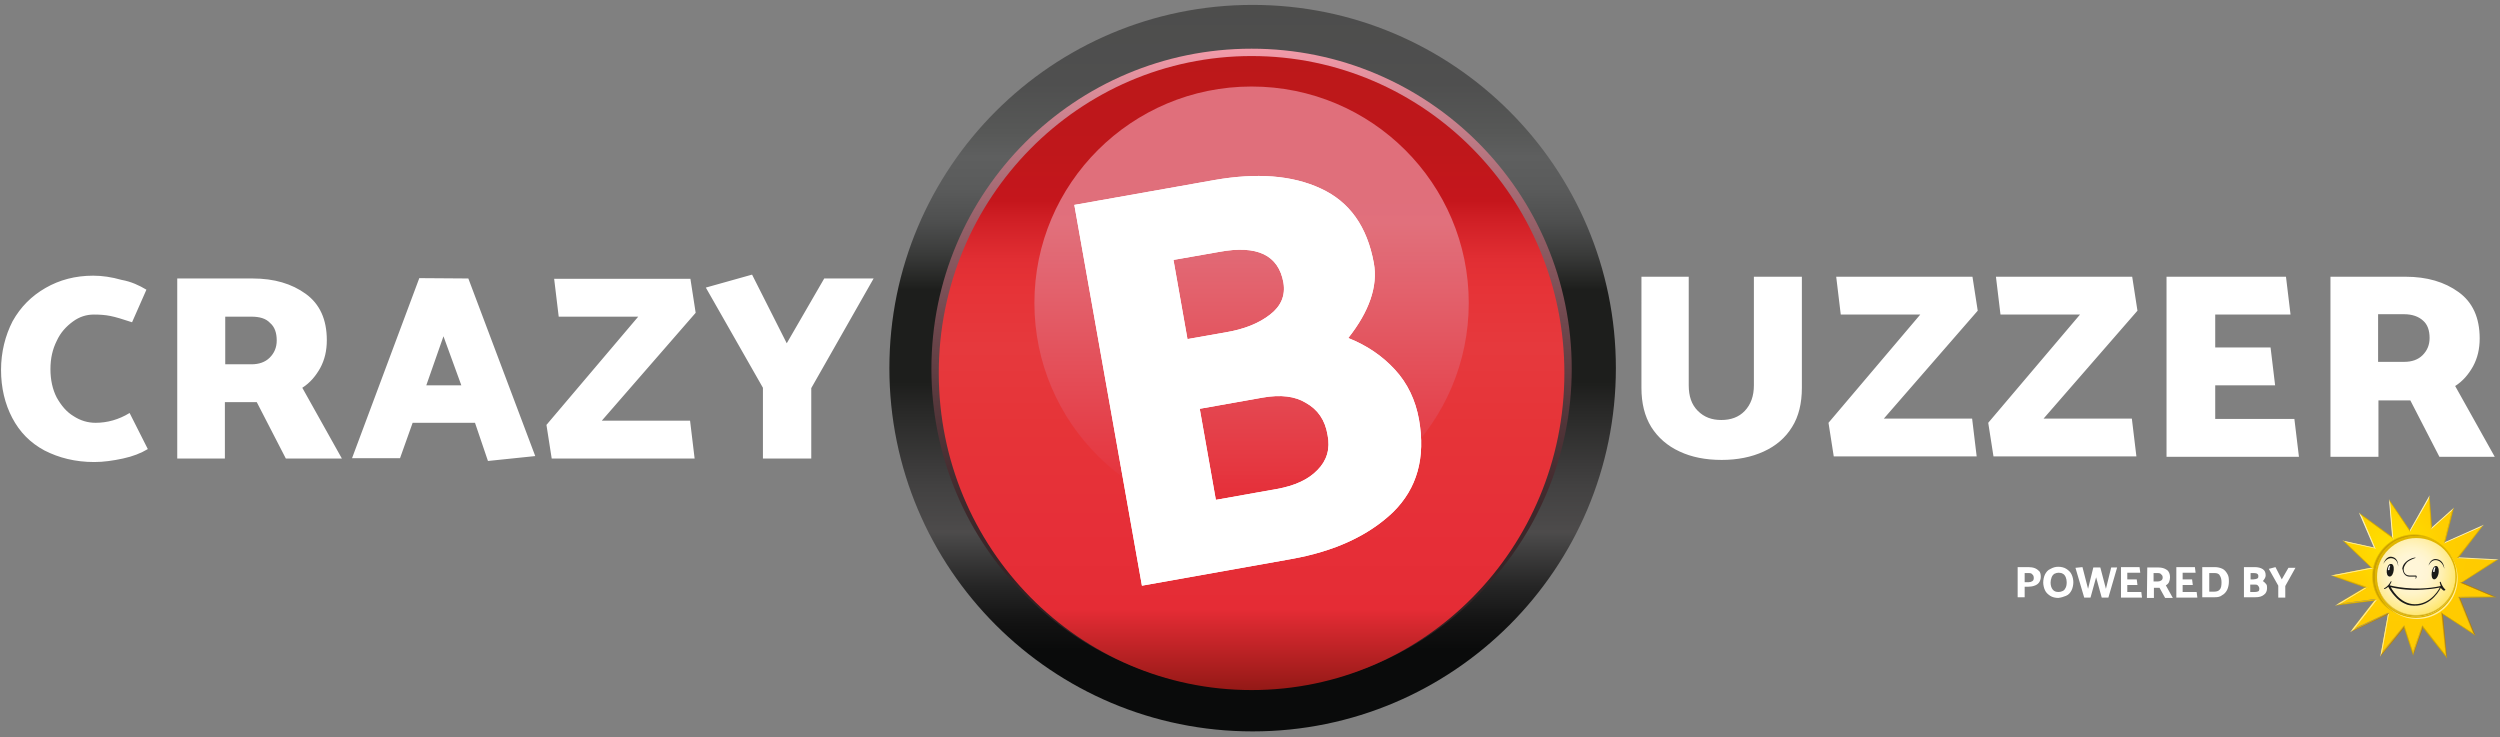 <svg xmlns="http://www.w3.org/2000/svg" viewBox="0 0 713.7 210.4" style="enable-background:new 0 0 713.7 210.4" xml:space="preserve"><rect x="0" y="0" width="713.7" height="210.4" fill="#808080" stroke="none"/><style>.st0{display:none}.st5{fill:#fff}.st120,.st5{display:inline}.st126{fill:#1a1a18}.st164{fill:#fff}.st203{display:inline;fill:#ffcb85}</style><filter filterUnits="userSpaceOnUse" height="10" id="w" width="10" x="403.2" y="125.9"><feColorMatrix values="1 0 0 0 0 0 1 0 0 0 0 0 1 0 0 0 0 0 1 0"/></filter><filter filterUnits="userSpaceOnUse" height="30.4" id="s" width="49.4" x="368.9" y="122.8"><feColorMatrix values="1 0 0 0 0 0 1 0 0 0 0 0 1 0 0 0 0 0 1 0"/></filter><filter filterUnits="userSpaceOnUse" height="15.8" id="o" width="15.8" x="385.8" y="138.6"><feColorMatrix values="1 0 0 0 0 0 1 0 0 0 0 0 1 0 0 0 0 0 1 0"/></filter><filter filterUnits="userSpaceOnUse" height="21" id="k" width="21" x="530.4" y="145.4"><feColorMatrix values="1 0 0 0 0 0 1 0 0 0 0 0 1 0 0 0 0 0 1 0"/></filter><filter filterUnits="userSpaceOnUse" height="35.4" id="g" width="35.4" x="523.2" y="138.2"><feColorMatrix values="1 0 0 0 0 0 1 0 0 0 0 0 1 0 0 0 0 0 1 0"/></filter><filter filterUnits="userSpaceOnUse" height="56.6" id="Y" width="38.3" x="505" y="102.1"><feColorMatrix values="1 0 0 0 0 0 1 0 0 0 0 0 1 0 0 0 0 0 1 0"/></filter><filter filterUnits="userSpaceOnUse" height="47.5" id="G" width="17.1" x="539.6" y="110.8"><feColorMatrix values="1 0 0 0 0 0 1 0 0 0 0 0 1 0 0 0 0 0 1 0"/></filter><filter filterUnits="userSpaceOnUse" height="7.8" id="Bg" width="7.8" x="369.8" y="133.9"><feColorMatrix values="1 0 0 0 0 0 1 0 0 0 0 0 1 0 0 0 0 0 1 0"/></filter><filter filterUnits="userSpaceOnUse" height="7.8" id="Bc" width="7.8" x="402.8" y="140.9"><feColorMatrix values="1 0 0 0 0 0 1 0 0 0 0 0 1 0 0 0 0 0 1 0"/></filter><filter filterUnits="userSpaceOnUse" height="7.8" id="BY" width="7.8" x="475.8" y="153.9"><feColorMatrix values="1 0 0 0 0 0 1 0 0 0 0 0 1 0 0 0 0 0 1 0"/></filter><filter filterUnits="userSpaceOnUse" height="7.8" id="BU" width="7.8" x="507.8" y="157.9"><feColorMatrix values="1 0 0 0 0 0 1 0 0 0 0 0 1 0 0 0 0 0 1 0"/></filter><filter filterUnits="userSpaceOnUse" height="7.8" id="BM" width="7.8" x="445.8" y="150.9"><feColorMatrix values="1 0 0 0 0 0 1 0 0 0 0 0 1 0 0 0 0 0 1 0"/></filter><filter filterUnits="userSpaceOnUse" height="10.6" id="AY" width="10.6" x="338.7" y="133.1"><feColorMatrix values="1 0 0 0 0 0 1 0 0 0 0 0 1 0 0 0 0 0 1 0"/></filter><filter filterUnits="userSpaceOnUse" height="7.8" id="AQ" width="7.8" x="376.5" y="153.1"><feColorMatrix values="1 0 0 0 0 0 1 0 0 0 0 0 1 0 0 0 0 0 1 0"/></filter><g id="Ebene_1" xmlns:v="https://vecta.io/nano"><linearGradient id="SVGID_00000015321060181400628600000007384917572798897843_" gradientUnits="userSpaceOnUse" x1="357.601" y1="208.44" x2="357.601" y2="1.104" gradientTransform="matrix(1 0 0 -1 0 209.89)"><stop offset="0" style="stop-color:#4d4d4c"/><stop offset=".108" style="stop-color:#4f4f4f"/><stop offset=".175" style="stop-color:#575857"/><stop offset=".209" style="stop-color:#5e5f5f"/><stop offset=".253" style="stop-color:#5a5b5b"/><stop offset=".298" style="stop-color:#4e4f4f"/><stop offset=".343" style="stop-color:#3a3b3a"/><stop offset=".389" style="stop-color:#1f201e"/><stop offset=".391" style="stop-color:#1d1e1c"/><stop offset=".519" style="stop-color:#1d1e1c"/><stop offset=".549" style="stop-color:#262625"/><stop offset=".661" style="stop-color:#424141"/><stop offset=".726" style="stop-color:#4d4b4b"/><stop offset=".734" style="stop-color:#484747"/><stop offset=".799" style="stop-color:#262626"/><stop offset=".852" style="stop-color:#121212"/><stop offset=".888" style="stop-color:#0a0b0b"/></linearGradient><circle style="fill:url(#SVGID_00000015321060181400628600000007384917572798897843_)" cx="357.6" cy="105.1" r="103.7"/><linearGradient id="SVGID_00000089566199760413991760000002836154199709958573_" gradientUnits="userSpaceOnUse" x1="357.287" y1="13.134" x2="357.287" y2="195.992" gradientTransform="matrix(1 0 0 -1 0 209.89)"><stop offset="0" style="stop-color:#301f21"/><stop offset=".145" style="stop-color:#342224"/><stop offset=".289" style="stop-color:#40292c"/><stop offset=".432" style="stop-color:#54363a"/><stop offset=".575" style="stop-color:#70484e"/><stop offset=".718" style="stop-color:#945f67"/><stop offset=".859" style="stop-color:#bf7a85"/><stop offset=".999" style="stop-color:#f29ba9"/></linearGradient><circle style="fill:url(#SVGID_00000089566199760413991760000002836154199709958573_)" cx="357.3" cy="105.3" r="91.4"/><linearGradient id="SVGID_00000176739140262638756160000016946505712823520186_" gradientUnits="userSpaceOnUse" x1="356.609" y1="11.4" x2="356.609" y2="193.065" gradientTransform="matrix(.994 0 0 -.996 2.747 208.321)"><stop offset="0" style="stop-color:#941916"/><stop offset=".127" style="stop-color:#e52c35"/><stop offset=".264" style="stop-color:#e62f38"/><stop offset=".414" style="stop-color:#e63438"/><stop offset=".542" style="stop-color:#e6393d"/><stop offset=".632" style="stop-color:#e63337"/><stop offset=".68" style="stop-color:#e12e33"/><stop offset=".739" style="stop-color:#d12026"/><stop offset=".772" style="stop-color:#c5161c"/><stop offset=".849" style="stop-color:#bf171b"/><stop offset="1" style="stop-color:#bc181a"/></linearGradient><ellipse style="fill:url(#SVGID_00000176739140262638756160000016946505712823520186_)" cx="357.3" cy="106.5" rx="89.3" ry="90.5"/><linearGradient id="SVGID_00000092433494759604823600000012766349562632079033_" gradientUnits="userSpaceOnUse" x1="357.287" y1="61.569" x2="357.287" y2="185.217" gradientTransform="matrix(1 0 0 -1 0 209.89)"><stop offset="0" style="stop-color:#e52a33"/><stop offset=".684" style="stop-color:#e17480"/></linearGradient><ellipse style="opacity:.95;fill:url(#SVGID_00000092433494759604823600000012766349562632079033_);enable-background:new" cx="357.3" cy="86.5" rx="62" ry="61.8"/><path class="st164" d="m368.6 159.6-42.6 7.6-19.3-108.7 40-7.1c12-2.1 22.1-1.4 30.3 2.4 8.3 3.8 13.3 10.9 15.2 21.3 1.2 6.6-1.3 13.8-7.3 21.4 5.3 2.1 9.7 5.1 13.3 9 3.6 3.9 5.9 8.7 6.9 14.3 1.9 10.8-.5 19.6-7.4 26.4-7 6.7-16.7 11.2-29.1 13.4zm-20.5-87.7L335 74.2l4 22.6 10.8-1.9c5.4-.9 9.6-2.6 12.8-5.1 3.1-2.4 4.4-5.4 3.8-9.1-1.4-7.9-7.5-10.8-18.3-8.8zm12.4 41.6-18 3.2 4.6 26 17.4-3.1c5.1-.9 9-2.7 11.6-5.4 2.7-2.7 3.7-6.1 2.9-10-.7-4.3-2.8-7.3-6.2-9.2-3.1-1.9-7.2-2.4-12.3-1.5z"/><path class="st164" d="m368.6 159.6-42.6 7.6-19.3-108.7 40-7.1c12-2.1 22.1-1.4 30.3 2.4 8.3 3.8 13.3 10.9 15.2 21.3 1.2 6.6-1.3 13.8-7.3 21.4 5.3 2.1 9.7 5.1 13.3 9 3.6 3.9 5.9 8.7 6.9 14.3 1.9 10.8-.5 19.6-7.4 26.4-7 6.7-16.7 11.2-29.1 13.4zm-20.5-87.7L335 74.2l4 22.6 10.8-1.9c5.4-.9 9.6-2.6 12.8-5.1 3.1-2.4 4.4-5.4 3.8-9.1-1.4-7.9-7.5-10.8-18.3-8.8zm12.4 41.6-18 3.2 4.6 26 17.4-3.1c5.1-.9 9-2.7 11.6-5.4 2.7-2.7 3.7-6.1 2.9-10-.7-4.3-2.8-7.3-6.2-9.2-3.1-1.9-7.2-2.4-12.3-1.5zM482.1 79v31c0 3.1.8 5.5 2.6 7.3 1.8 1.8 4 2.6 6.7 2.6s5-.8 6.7-2.6c1.7-1.8 2.6-4.2 2.6-7.3V79h13.7v31.7c0 4.4-.9 8.2-2.8 11.2-1.9 3.1-4.6 5.4-8.1 7-3.5 1.6-7.5 2.4-12 2.4-4.6 0-8.6-.8-12-2.4-3.5-1.6-6.2-4-8.1-7-1.9-3.1-2.8-6.8-2.8-11.2V79h13.5zM564.3 130.3h-40.8l-1.5-9.6 26.2-30.9h-22.7L524.2 79h38.9l1.5 9.7-26.8 30.8H563l1.3 10.8zM609.9 130.3h-40.8l-1.5-9.6 26.2-30.9h-22.7L569.8 79h38.9l1.5 9.7-26.8 30.8h25.2l1.3 10.8zM618.5 130.3V79h34.1l1.3 10.8h-21.5v9.4h15.8l1.3 10.8h-17.1v9.6H655l1.3 10.8h-37.8zM665.2 79h21.5c6.2 0 11.2 1.5 15.2 4.4s6 7.3 6 13.2c0 3-.6 5.6-1.9 8-1.3 2.3-2.9 4.2-5.1 5.6l11.3 20.2h-15.8l-8.3-16.1H679v16.1h-13.7V79h-.1zm21.1 10.7h-7.4v13.6h7.5c2.1 0 3.9-.6 5.2-1.9s2-2.9 2-4.9c0-2.2-.6-3.9-1.9-5-1.2-1.1-3-1.8-5.4-1.8zM41.8 82.7 37.7 92c-2.7-.9-4.7-1.5-6.2-1.8-1.5-.3-3-.4-4.7-.4-2.1 0-4.1.6-6 2-1.9 1.4-3.5 3.1-4.6 5.5-1.2 2.4-1.8 5-1.8 8.1 0 3 .6 5.8 1.8 8.1 1.3 2.3 2.8 4.1 4.8 5.3 2 1.3 4.1 1.9 6.3 1.9 3.3 0 6.6-.9 9.7-2.8l5.2 10.3c-2 1.2-4.3 2.1-7.1 2.7-2.8.6-5.5 1-8.2 1-5.4 0-10.1-1.2-14.2-3.3-4.1-2.2-7.1-5.3-9.2-9.3-2.1-4-3.2-8.6-3.2-13.7s1.2-9.8 3.3-13.9c2.3-4.1 5.4-7.2 9.4-9.5s8.5-3.5 13.6-3.5c2.6 0 5.3.4 8.1 1.2 2.8.5 5.1 1.6 7.1 2.8zM50.6 79.5h21.5c6.2 0 11.2 1.5 15.2 4.4 4 2.9 6 7.3 6 13.2 0 3-.6 5.6-1.9 8-1.3 2.3-2.9 4.2-5.1 5.6l11.3 20.2h-16l-8.3-16.1h-9.1v16.1H50.6V79.5zm21.1 10.9h-7.4V104h7.5c2.1 0 3.9-.6 5.2-1.9s2-2.9 2-4.9c0-2.2-.6-3.9-1.9-5-1.2-1.3-3-1.8-5.4-1.8zM133.7 79.5l19.1 50.7-13.5 1.4-3.7-10.9h-17.8l-3.6 10.1h-13.7l19.2-51.4 14 .1zM126.6 96l-4.9 14h10l-5.1-14zM198.3 130.9h-40.8l-1.5-9.6 26.2-30.9h-22.7l-1.3-10.8h38.9l1.5 9.7-26.8 30.8H197l1.3 10.8zM217.8 130.9v-20.2l-16.3-28.6 13.2-3.7 9.9 19.6 10.7-18.5h14.1l-17.8 31.3v20.1h-13.8zM578 170.5h-2v-8.6h3.1c.6 0 1.3.1 1.8.3.5.2.9.5 1.3.9.3.4.4.9.4 1.6 0 .6-.2 1.2-.5 1.6-.3.4-.7.7-1.3.9-.5.2-1.2.3-1.8.3h-1v3zm1.2-6.9H578v2.6h1.2c.4 0 .7-.1 1-.3.3-.2.4-.5.4-.9s-.1-.8-.4-1c-.2-.3-.5-.4-1-.4zM587.6 161.8c.8 0 1.7.2 2.3.6.6.4 1.2.9 1.5 1.6.3.6.5 1.5.5 2.2 0 .8-.2 1.7-.5 2.3-.3.6-.8 1.3-1.6 1.6-.7.3-1.4.5-2.2.6-.8 0-1.7-.2-2.3-.6s-1.2-.9-1.5-1.6c-.3-.6-.5-1.5-.5-2.2 0-.8.2-1.7.5-2.3s.8-1.3 1.6-1.6c.7-.4 1.4-.6 2.2-.6zm-2.2 4.5c0 .8.2 1.5.6 2 .4.5.9.7 1.7.7.4 0 .8-.1 1.2-.3s.6-.5.8-.9.3-.9.3-1.6c0-.5-.1-1-.3-1.5-.2-.4-.4-.7-.8-.9-.3-.2-.7-.3-1.2-.3-.4 0-.8.1-1.2.3-.3.2-.6.5-.8 1-.2.6-.3 1-.3 1.5zM604.4 162l-2.5 8.6H600l-1.6-5.8-1.6 5.8H595l-2.5-8.5 2-.2 1.6 6.2 1.5-6.1h2l1.6 6.1 1.5-6.1h1.7zM605.5 170.5v-8.6h5.3l.2 1.6h-3.7v1.9h2.7l.2 1.6h-2.9v2h4l.2 1.6h-6zM613 162h3.1c1 0 1.8.2 2.5.7.6.4.9 1.2.9 2.1 0 .5-.1.9-.3 1.4-.2.4-.5.7-.9.9l2 3.6h-2.2l-1.6-2.9h-1.6v2.9h-2l.1-8.7zm3 1.6h-1.2v2.4h1.2c.4 0 .7-.1 1-.3.3-.2.4-.5.4-.8 0-.4-.1-.7-.4-.9-.2-.3-.5-.4-1-.4zM621.3 170.5v-8.6h5.3l.2 1.6h-3.7v1.9h2.7l.2 1.6h-2.9v2h4l.2 1.6h-6zM632.3 170.5h-3.6v-8.6h3.6c.8 0 1.6.2 2.2.5s1 .8 1.4 1.5.4 1.4.4 2.2c0 .8-.2 1.7-.5 2.3-.3.6-.8 1.2-1.4 1.5-.6.5-1.3.6-2.1.6zm0-6.9h-1.6v5.3h1.5c.6 0 1.2-.2 1.5-.6.4-.4.5-1.2.5-2.1 0-.8-.2-1.5-.5-1.9-.2-.5-.8-.7-1.4-.7zM643.9 170.5h-3.3v-8.6h3.1c.9 0 1.7.2 2.3.6.6.4.8 1 .8 1.8 0 .5-.3 1-.8 1.6.4.2.6.5.9.8.3.3.3.7.3 1.2 0 .8-.3 1.5-.9 1.9-.6.5-1.4.7-2.4.7zm-.4-6.9h-1v1.8h.8c.4 0 .7-.1 1-.2.3-.1.4-.3.4-.6.1-.7-.4-1-1.2-1zm.4 3.3h-1.5v2.1h1.4c.4 0 .7-.1.9-.2s.3-.4.3-.7c0-.3-.1-.6-.3-.8-.2-.3-.4-.4-.8-.4zM650.4 170.5v-3.3l-2.7-4.8 1.9-.5 1.8 3.5 1.9-3.3h2l-2.9 5.2v3.3h-2z"/><circle cx="689.7" cy="164.7" r="12.1" style="fill:#e0b500"/><radialGradient id="SVGID_00000114033260062943149760000013021139957258163332_" cx="772.054" cy="278.315" r="24.387" gradientTransform="matrix(.874 0 0 -.874 8.924 400.034)" gradientUnits="userSpaceOnUse"><stop offset="0" style="stop-color:#fff1a8"/><stop offset="0" style="stop-color:#ffe500"/><stop offset=".139" style="stop-color:#ffdf00"/><stop offset=".612" style="stop-color:#ffd000"/><stop offset=".999" style="stop-color:#ffcb00"/><stop offset="1" style="stop-color:#ffcb00"/></radialGradient><path style="fill:url(#SVGID_00000114033260062943149760000013021139957258163332_)" d="m702.5 166.4 10-6.5-11-.6 6.9-9-10.7 4.7 2.4-9.6-6.1 5.5-.6-8.8-5.4 9.5-5.8-8.5.8 10.5-9.2-6.8 4.2 9.6-8.7-1.9 7.8 7.5-11.1 2.2 9.5 3.3-8.2 4.9 10.9-1.4-6.8 8.8 10.4-4.9-2.1 11.7 6.6-8 2.5 7.7 2.7-7.7 6.7 8.5-1.3-12.2 9.1 5.9-4.2-10.4 9.7-.2-9-3.8zM689.7 153c6.5 0 11.7 5.2 11.7 11.7 0 6.5-5.2 11.7-11.7 11.7-6.5 0-11.7-5.2-11.7-11.7 0-4.5 2.5-8.4 6.2-10.4 1.7-.7 3.5-1.3 5.5-1.3z"/><radialGradient id="XMLID_00000026135445664397468750000001891881560928563880_" cx="688.367" cy="46.886" r="12.778" gradientTransform="matrix(1 0 0 -1 .003 209.89)" gradientUnits="userSpaceOnUse"><stop offset=".215" style="stop-color:#fff6d8"/><stop offset=".363" style="stop-color:#fff5d4"/><stop offset=".52" style="stop-color:#fff4c7"/><stop offset=".681" style="stop-color:#fff0b2"/><stop offset=".844" style="stop-color:#ffec94"/><stop offset="1" style="stop-color:#ffe771"/></radialGradient><path id="XMLID_222_" style="fill:url(#XMLID_00000026135445664397468750000001891881560928563880_)" d="M689.8 153.6c6.2 0 11.2 5 11.2 11.2s-5 11.2-11.2 11.2-11.2-5-11.2-11.2c-.1-6.2 5.1-11.2 11.2-11.2z"/><radialGradient id="XMLID_00000109718390263492440060000003642366361155518349_" cx="778.971" cy="269.722" r="13.273" gradientTransform="matrix(.874 0 0 -.874 8.924 400.034)" gradientUnits="userSpaceOnUse"><stop offset="0" style="stop-color:#cba100;stop-opacity:0"/><stop offset=".96" style="stop-color:#cba100;stop-opacity:0"/><stop offset="1" style="stop-color:#cba100"/></radialGradient><path id="XMLID_221_" style="fill:url(#XMLID_00000109718390263492440060000003642366361155518349_)" d="M689.8 153.6c6.2 0 11.2 5 11.2 11.2s-5 11.2-11.2 11.2-11.2-5-11.2-11.2c-.1-6.2 5.1-11.2 11.2-11.2z"/><radialGradient id="XMLID_00000083795544679349872620000014261343493515662270_" cx="776.081" cy="915.359" r="13.375" gradientTransform="matrix(-.652 -.582 -.614 .688 1758.11 -13.676)" gradientUnits="userSpaceOnUse"><stop offset="0" style="stop-color:#fff;stop-opacity:0"/><stop offset=".955" style="stop-color:#ffec8c;stop-opacity:0"/><stop offset=".959" style="stop-color:#fff0a2;stop-opacity:9.270221e-02"/><stop offset=".966" style="stop-color:#fff4c1;stop-opacity:.245"/><stop offset=".973" style="stop-color:#fff8d8;stop-opacity:.406"/><stop offset=".981" style="stop-color:#fffbe9;stop-opacity:.577"/><stop offset=".989" style="stop-color:#fffcf3;stop-opacity:.764"/><stop offset="1" style="stop-color:#fffdf6"/></radialGradient><path id="XMLID_220_" style="fill:url(#XMLID_00000083795544679349872620000014261343493515662270_)" d="M689.8 153.6c6.2 0 11.2 5 11.2 11.2s-5 11.2-11.2 11.2-11.2-5-11.2-11.2c-.1-6.2 5.1-11.2 11.2-11.2z"/><radialGradient id="SVGID_00000074400113716917364730000014570207966005268412_" cx="1021.309" cy="275.449" r="13.918" fx="1020.979" fy="275.421" gradientTransform="matrix(.67 .56 .574 -.688 -153.508 -218.143)" gradientUnits="userSpaceOnUse"><stop offset=".811" style="stop-color:#cba100"/><stop offset=".923" style="stop-color:#cba100"/><stop offset=".961" style="stop-color:#cba100;stop-opacity:0"/></radialGradient><path style="fill:url(#SVGID_00000074400113716917364730000014570207966005268412_)" d="m702.5 166.4 10-6.5-11-.6 6.9-9-10.7 4.7 2.4-9.6-6.1 5.5-.6-8.8-5.4 9.5-5.8-8.5.8 10.5-9.2-6.8 4.2 9.6-8.7-1.9 7.8 7.5-11.1 2.2 9.5 3.3-8.2 4.9 10.9-1.4-6.8 8.8 10.4-4.9-2.1 11.7 6.6-8 2.5 7.7 2.7-7.7 6.7 8.5-1.3-12.2 9.1 5.9-4.2-10.4 9.7-.2-9-3.8zM689.7 153c6.5 0 11.7 5.2 11.7 11.7 0 6.5-5.2 11.7-11.7 11.7-6.5 0-11.7-5.2-11.7-11.7 0-4.5 2.5-8.4 6.2-10.4 1.7-.7 3.5-1.3 5.5-1.3z"/><path class="st126" d="M698.1 168.3c-1-.9-1.3-2.1-1.3-2.1-.1-.2-.2-.1-.2-.1-.1 0-.1.2-.1.2.2.8.3 1 .3 1-7.7 1.7-14.6-.2-14.6-.2.3-.5.5-1 .5-1v-.2c-.1 0-.2.1-.2.1-.7 1.4-1.8 1.9-1.8 1.9s-.2.1-.1.2c0 0 0 .1.3 0 .5-.2.9-.6.9-.6.7 1.5 2 2.8 2 2.8 1.4 1.6 2.9 2.1 2.9 2.1.9.5 2.3.5 2.3.5 5.3.3 7.8-5.1 7.8-5.1.2.4.8.8.8.8.6 0 .5-.3.5-.3zm-8.7 4.2c-4.5 0-6.9-4.9-6.9-4.9l.3.1c4 .9 7.1.7 7.5.7-.9 0 2.8 0 5.8-.6l.4-.1c.1 0-2.3 4.8-7.1 4.8z"/><path id="XMLID_216_" class="st126" d="M687.7 164.6h1.7c.4-.1.2.4.2.4-.1.2 0 .2 0 .2.2 0 .3-.5.3-.5.1-.5-.4-.4-.4-.4h-1.7c-1.7-.1-1.6-1.8-1.6-1.8 0-1 1-2 1-2 .8-.7 2.3-1.2 2.3-1.2.2-.1.1-.1.1-.1 0-.1-.8.1-.8.1s-2.8.8-3 3.1c.2.1.1 2 1.9 2.2"/><path id="XMLID_215_" class="st126" d="M680.4 161s.9-2 2.6-1.6c1.7.4 1.6 2.4 1.6 2.4s.3-2.3-1.6-2.8c-1.9-.5-2.6 2-2.6 2z"/><path id="XMLID_214_" class="st126" d="M695.4 159.6c2.4.2 2.4 2.8 2.4 2.8s-.4-2.3-2.4-2.5c-1.4-.1-2.1 1.6-2.1 1.6s.4-2 2.1-1.9z"/><path class="st126" d="M682.5 161c-1.2 0-1.7 3.5-.3 3.6 1.3 0 1.7-3.8.3-3.6z"/><path id="XMLID_205_" class="st164" d="M682.2 161.4s-.3.2-.4.7c-.1.5-.1.6-.1.6s.1.1.2.1.3-.2.3-.2-.1-.1 0-.5.2-.6.2-.6h-.1l-.1-.1z"/><path class="st126" d="M696.2 162.9c0-.4-.1-.9-.4-1.2 0 0-.1-.1-.2-.1h-.2c-1.2-.1-1.8 3.7-.5 3.8.8 0 1.4-1.5 1.3-2.5z"/><path id="XMLID_202_" class="st164" d="M695.1 161.9s-.3.2-.4.7c-.1.5-.1.6-.1.6s.1.1.2.1.3-.2.3-.2-.1-.1 0-.5.2-.6.2-.6h-.1c0-.1-.1-.1-.1-.1z"/><radialGradient id="SVGID_00000018206018862664244230000006524097414202068114_" cx="992.113" cy="256.629" r="13.592" gradientTransform="matrix(.717 .499 .498 -.716 -149.133 -146.2)" gradientUnits="userSpaceOnUse"><stop offset=".584" style="stop-color:#ffec8c;stop-opacity:0"/><stop offset=".964" style="stop-color:#ffeea3"/><stop offset=".975" style="stop-color:#ffee9f;stop-opacity:.585"/><stop offset=".986" style="stop-color:#ffed92;stop-opacity:.155"/><stop offset=".99" style="stop-color:#ffec8c;stop-opacity:0"/></radialGradient><path style="fill:url(#SVGID_00000018206018862664244230000006524097414202068114_)" d="m702.5 166.4 10-6.5-11-.6 6.9-9-10.7 4.7 2.4-9.6-6.1 5.5-.6-8.8-5.4 9.5-5.8-8.5.8 10.5-9.2-6.8 4.2 9.6-8.7-1.9 7.8 7.5-11.1 2.2 9.5 3.3-8.2 4.9 10.9-1.4-6.8 8.8 10.4-4.9-2.1 11.7 6.6-8 2.5 7.7 2.7-7.7 6.7 8.5-1.3-12.2 9.1 5.9-4.2-10.4 9.7-.2-9-3.8zM689.7 153c6.5 0 11.7 5.2 11.7 11.7 0 6.5-5.2 11.7-11.7 11.7-6.5 0-11.7-5.2-11.7-11.7 0-4.5 2.5-8.4 6.2-10.4 1.7-.7 3.5-1.3 5.5-1.3z"/><linearGradient id="SVGID_00000094602363130470587940000000834029555462656140_" gradientUnits="userSpaceOnUse" x1="673.611" y1="54.526" x2="673.52" y2="54.1" gradientTransform="matrix(1 0 0 -1 0 209.89)"><stop offset=".07" style="stop-color:#ffeea3"/><stop offset=".189" style="stop-color:#ffed9e"/><stop offset=".338" style="stop-color:#ffeb8e"/><stop offset=".503" style="stop-color:#ffe775"/><stop offset=".679" style="stop-color:#ffe251"/><stop offset=".863" style="stop-color:#ffdc24"/><stop offset=".99" style="stop-color:gold"/></linearGradient><path style="fill:url(#SVGID_00000094602363130470587940000000834029555462656140_)" d="m670.1 155 8.3 1.8-.7-.5-9-2z"/><linearGradient id="SVGID_00000170972349715758984440000000265146744113094028_" gradientUnits="userSpaceOnUse" x1="694.021" y1="63.522" x2="693.559" y2="63.49" gradientTransform="matrix(1 0 0 -1 0 209.89)"><stop offset=".077" style="stop-color:#cba100"/><stop offset=".429" style="stop-color:#dcaf00"/><stop offset=".98" style="stop-color:#ffcb00"/></linearGradient><path style="fill:url(#SVGID_00000170972349715758984440000000265146744113094028_)" d="m693.3 142.8.6 8.6.4-.9-.7-9.1z"/><linearGradient id="SVGID_00000078731889559056288270000007838993208187949732_" gradientUnits="userSpaceOnUse" x1="685.195" y1="62.727" x2="684.851" y2="62.495" gradientTransform="matrix(1 0 0 -1 0 209.89)"><stop offset=".077" style="stop-color:#cba100"/><stop offset=".429" style="stop-color:#dcb200"/><stop offset=".98" style="stop-color:#ffd400"/></linearGradient><path style="fill:url(#SVGID_00000078731889559056288270000007838993208187949732_)" d="m688.1 152.1-.1-.8-6-8.8.5 1.5z"/><linearGradient id="SVGID_00000178896396618886648380000010590213127565826713_" gradientUnits="userSpaceOnUse" x1="697.114" y1="61.949" x2="697.419" y2="61.609" gradientTransform="matrix(1 0 0 -1 0 209.89)"><stop offset=".07" style="stop-color:#fff4c5"/><stop offset=".177" style="stop-color:#fff3c0"/><stop offset=".312" style="stop-color:#fff0b0"/><stop offset=".461" style="stop-color:#ffea97"/><stop offset=".62" style="stop-color:#ffe373"/><stop offset=".787" style="stop-color:#ffd945"/><stop offset=".959" style="stop-color:#ffce0e"/><stop offset="1" style="stop-color:#ffcb00"/></linearGradient><path style="fill:url(#SVGID_00000178896396618886648380000010590213127565826713_)" d="m693.9 151.4 6-5.4.7-1.1-6.3 5.6z"/><linearGradient id="SVGID_00000052080335471131632920000014155672745005170358_" gradientUnits="userSpaceOnUse" x1="675.726" y1="58.24" x2="676.146" y2="58.419" gradientTransform="matrix(1 0 0 -1 0 209.89)"><stop offset=".07" style="stop-color:#fff4c5"/><stop offset=".177" style="stop-color:#fff3c0"/><stop offset=".312" style="stop-color:#fff1b0"/><stop offset=".461" style="stop-color:#ffee97"/><stop offset=".62" style="stop-color:#ffe973"/><stop offset=".787" style="stop-color:#ffe245"/><stop offset=".959" style="stop-color:#ffdb0e"/><stop offset="1" style="stop-color:#ffd900"/></linearGradient><path style="fill:url(#SVGID_00000052080335471131632920000014155672745005170358_)" d="m674.5 147.5-1.1-1.2 4.3 10 .7.5z"/><linearGradient id="SVGID_00000085962501592541622880000007134987045812155787_" gradientUnits="userSpaceOnUse" x1="678.536" y1="59.892" x2="678.255" y2="59.506" gradientTransform="matrix(1 0 0 -1 0 209.89)"><stop offset=".077" style="stop-color:#cba100"/><stop offset=".408" style="stop-color:#dbb200"/><stop offset=".98" style="stop-color:#ffd900"/></linearGradient><path style="fill:url(#SVGID_00000085962501592541622880000007134987045812155787_)" d="m683.4 154.1-.5-.9-9.5-6.9 1.1 1.2z"/><linearGradient id="SVGID_00000134248573825193037590000001208317084484727741_" gradientUnits="userSpaceOnUse" x1="682.473" y1="61.603" x2="682.926" y2="61.643" gradientTransform="matrix(1 0 0 -1 0 209.89)"><stop offset=".07" style="stop-color:#fff4c5"/><stop offset=".177" style="stop-color:#fff3c0"/><stop offset=".312" style="stop-color:#fff1b0"/><stop offset=".461" style="stop-color:#ffec97"/><stop offset=".62" style="stop-color:#ffe773"/><stop offset=".787" style="stop-color:#ffdf45"/><stop offset=".959" style="stop-color:#ffd60e"/><stop offset="1" style="stop-color:#ffd400"/></linearGradient><path style="fill:url(#SVGID_00000134248573825193037590000001208317084484727741_)" d="m683.4 154.1-.9-10.1-.5-1.5.9 10.7z"/><linearGradient id="SVGID_00000159444769229691840810000008937810601138729604_" gradientUnits="userSpaceOnUse" x1="690.621" y1="63.261" x2="691.018" y2="63.032" gradientTransform="matrix(1 0 0 -1 0 209.89)"><stop offset=".07" style="stop-color:#fff4c5"/><stop offset=".177" style="stop-color:#fff3c0"/><stop offset=".312" style="stop-color:#fff1b0"/><stop offset=".461" style="stop-color:#ffec97"/><stop offset=".62" style="stop-color:#ffe773"/><stop offset=".787" style="stop-color:#ffdf45"/><stop offset=".959" style="stop-color:#ffd60e"/><stop offset="1" style="stop-color:#ffd400"/></linearGradient><path style="fill:url(#SVGID_00000159444769229691840810000008937810601138729604_)" d="m693.3 142.8.3-1.4-5.6 9.9.1.8z"/><linearGradient id="SVGID_00000028293494100173839270000016178453757286216345_" gradientUnits="userSpaceOnUse" x1="707.814" y1="46.606" x2="707.548" y2="47.017" gradientTransform="matrix(1 0 0 -1 0 209.89)"><stop offset=".077" style="stop-color:#cba100"/><stop offset=".429" style="stop-color:#dcaf00"/><stop offset=".98" style="stop-color:#ffcb00"/></linearGradient><path style="fill:url(#SVGID_00000028293494100173839270000016178453757286216345_)" d="m702.1 166.4.8-.1 10.4-6.6-1.3.3z"/><linearGradient id="SVGID_00000023996632227100644320000003598577583455835779_" gradientUnits="userSpaceOnUse" x1="699.261" y1="59.75" x2="698.849" y2="59.852" gradientTransform="matrix(1 0 0 -1 0 209.89)"><stop offset=".077" style="stop-color:#cba100"/><stop offset=".429" style="stop-color:#dcaf00"/><stop offset=".98" style="stop-color:#ffcb00"/></linearGradient><path style="fill:url(#SVGID_00000023996632227100644320000003598577583455835779_)" d="m699.9 146-2.3 9.3.5-.6 2.5-9.8z"/><linearGradient id="SVGID_00000142149733352190786690000017031362753782276490_" gradientUnits="userSpaceOnUse" x1="707.269" y1="50.53" x2="707.244" y2="50.058" gradientTransform="matrix(1 0 0 -1 0 209.89)"><stop offset=".07" style="stop-color:#ffeea3"/><stop offset=".189" style="stop-color:#ffed9e"/><stop offset=".338" style="stop-color:#ffea8e"/><stop offset=".503" style="stop-color:#ffe475"/><stop offset=".679" style="stop-color:#ffdc51"/><stop offset=".863" style="stop-color:#ffd324"/><stop offset=".99" style="stop-color:#ffcb00"/></linearGradient><path style="fill:url(#SVGID_00000142149733352190786690000017031362753782276490_)" d="m712 160 1.3-.3-11.3-.6-.8.3z"/><linearGradient id="SVGID_00000070107424363551115110000008305928143360364423_" gradientUnits="userSpaceOnUse" x1="707.261" y1="39.231" x2="707.253" y2="39.708" gradientTransform="matrix(1 0 0 -1 0 209.89)"><stop offset=".077" style="stop-color:#cba100"/><stop offset=".429" style="stop-color:#dcaf00"/><stop offset=".98" style="stop-color:#ffcb00"/></linearGradient><path style="fill:url(#SVGID_00000070107424363551115110000008305928143360364423_)" d="m712.7 170.5-1.8-.4-9.1.3.5.3z"/><linearGradient id="SVGID_00000014608300006255011930000002326146362722545050_" gradientUnits="userSpaceOnUse" x1="707.506" y1="41.646" x2="707.336" y2="41.246" gradientTransform="matrix(1 0 0 -1 0 209.89)"><stop offset="0" style="stop-color:#b27b00"/><stop offset=".191" style="stop-color:#b88100"/><stop offset=".441" style="stop-color:#c79100"/><stop offset=".723" style="stop-color:#e2ac00"/><stop offset=".978" style="stop-color:#ffcb00"/></linearGradient><path style="fill:url(#SVGID_00000014608300006255011930000002326146362722545050_)" d="m702.9 166.3-.8.1 8.8 3.7 1.8.4z"/><linearGradient id="SVGID_00000054956799758309694470000002901002001768973242_" gradientUnits="userSpaceOnUse" x1="705.382" y1="55.123" x2="704.983" y2="55.435" gradientTransform="matrix(1 0 0 -1 0 209.89)"><stop offset=".077" style="stop-color:#cba100"/><stop offset=".429" style="stop-color:#dcaf00"/><stop offset=".98" style="stop-color:#ffcb00"/></linearGradient><path style="fill:url(#SVGID_00000054956799758309694470000002901002001768973242_)" d="m701.2 159.4.8-.3 7.1-9.3-1.3 1z"/><linearGradient id="SVGID_00000028287958815781525750000008352660897529033917_" gradientUnits="userSpaceOnUse" x1="703.257" y1="57.506" x2="703.428" y2="57.122" gradientTransform="matrix(1 0 0 -1 0 209.89)"><stop offset=".07" style="stop-color:#fff4c5"/><stop offset=".177" style="stop-color:#fff3c0"/><stop offset=".312" style="stop-color:#fff0b0"/><stop offset=".461" style="stop-color:#ffea97"/><stop offset=".62" style="stop-color:#ffe373"/><stop offset=".787" style="stop-color:#ffd945"/><stop offset=".959" style="stop-color:#ffce0e"/><stop offset="1" style="stop-color:#ffcb00"/></linearGradient><path style="fill:url(#SVGID_00000028287958815781525750000008352660897529033917_)" d="m707.8 150.8 1.3-1-11 4.9-.5.6z"/><linearGradient id="SVGID_00000005251706622802408220000010884368406581702298_" gradientUnits="userSpaceOnUse" x1="680.642" y1="28.757" x2="681.085" y2="28.679" gradientTransform="matrix(1 0 0 -1 0 209.89)"><stop offset=".07" style="stop-color:#ffeea3"/><stop offset=".189" style="stop-color:#ffed9e"/><stop offset=".338" style="stop-color:#ffea8e"/><stop offset=".503" style="stop-color:#ffe475"/><stop offset=".679" style="stop-color:#ffdc51"/><stop offset=".863" style="stop-color:#ffd324"/><stop offset=".99" style="stop-color:#ffcb00"/></linearGradient><path style="fill:url(#SVGID_00000005251706622802408220000010884368406581702298_)" d="m682.2 174.8-.5.6-2.2 12.1.7-1.4z"/><linearGradient id="SVGID_00000046334622468261590100000011346493763055848579_" gradientUnits="userSpaceOnUse" x1="704.407" y1="34.026" x2="704.026" y2="33.872" gradientTransform="matrix(1 0 0 -1 0 209.89)"><stop offset="0" style="stop-color:#b27b00"/><stop offset=".191" style="stop-color:#b88100"/><stop offset=".441" style="stop-color:#c79100"/><stop offset=".723" style="stop-color:#e2ac00"/><stop offset=".978" style="stop-color:#ffcb00"/></linearGradient><path style="fill:url(#SVGID_00000046334622468261590100000011346493763055848579_)" d="m701.8 170.4 4 10 .9 1.1-4.4-10.8z"/><linearGradient id="SVGID_00000136398612773509421070000009068875525356401033_" gradientUnits="userSpaceOnUse" x1="683.175" y1="26.739" x2="682.791" y2="27.05" gradientTransform="matrix(1 0 0 -1 0 209.89)"><stop offset="0" style="stop-color:#b27b00"/><stop offset=".191" style="stop-color:#b88100"/><stop offset=".441" style="stop-color:#c79100"/><stop offset=".723" style="stop-color:#e2ac00"/><stop offset=".978" style="stop-color:#ffcb00"/></linearGradient><path style="fill:url(#SVGID_00000136398612773509421070000009068875525356401033_)" d="m686.5 178.4-6.3 7.7-.7 1.4 6.8-8.2z"/><linearGradient id="SVGID_00000158738291651563152900000007169941547502348179_" gradientUnits="userSpaceOnUse" x1="690.48" y1="26.972" x2="690.045" y2="27.121" gradientTransform="matrix(1 0 0 -1 0 209.89)"><stop offset="0" style="stop-color:#b27b00"/><stop offset=".191" style="stop-color:#b88100"/><stop offset=".441" style="stop-color:#c79100"/><stop offset=".723" style="stop-color:#e2ac00"/><stop offset=".978" style="stop-color:#ffcb00"/></linearGradient><path style="fill:url(#SVGID_00000158738291651563152900000007169941547502348179_)" d="m689 185.9-.1 1.3 2.8-7.9-.1-.9z"/><linearGradient id="SVGID_00000165202857822121477300000009179632376475309445_" gradientUnits="userSpaceOnUse" x1="687.509" y1="26.987" x2="687.934" y2="27.125" gradientTransform="matrix(1 0 0 -1 0 209.89)"><stop offset=".077" style="stop-color:#cba100"/><stop offset=".429" style="stop-color:#dcaf00"/><stop offset=".98" style="stop-color:#ffcb00"/></linearGradient><path style="fill:url(#SVGID_00000165202857822121477300000009179632376475309445_)" d="m686.5 178.4-.2.9 2.6 7.9.1-1.3z"/><linearGradient id="SVGID_00000152229652144079811150000005039370639941063587_" gradientUnits="userSpaceOnUse" x1="694.951" y1="26.547" x2="695.32" y2="26.835" gradientTransform="matrix(1 0 0 -1 0 209.89)"><stop offset=".077" style="stop-color:#cba100"/><stop offset=".429" style="stop-color:#dcaf00"/><stop offset=".98" style="stop-color:#ffcb00"/></linearGradient><path style="fill:url(#SVGID_00000152229652144079811150000005039370639941063587_)" d="m691.6 178.4.1.9 6.9 8.7-.5-1.4z"/><linearGradient id="SVGID_00000024714957238694582690000016927201294984575629_" gradientUnits="userSpaceOnUse" x1="701.672" y1="31.663" x2="701.903" y2="32.019" gradientTransform="matrix(1 0 0 -1 0 209.89)"><stop offset=".077" style="stop-color:#cba100"/><stop offset=".429" style="stop-color:#dcaf00"/><stop offset=".98" style="stop-color:#ffcb00"/></linearGradient><path style="fill:url(#SVGID_00000024714957238694582690000016927201294984575629_)" d="m696.8 174.7.6.7 9.3 6.1-.9-1.1z"/><linearGradient id="SVGID_00000145016398610794735200000016950919699127291058_" gradientUnits="userSpaceOnUse" x1="697.997" y1="28.592" x2="697.526" y2="28.542" gradientTransform="matrix(1 0 0 -1 0 209.89)"><stop offset="0" style="stop-color:#b27b00"/><stop offset=".191" style="stop-color:#b88100"/><stop offset=".441" style="stop-color:#c79100"/><stop offset=".723" style="stop-color:#e2ac00"/><stop offset=".978" style="stop-color:#ffcb00"/></linearGradient><path style="fill:url(#SVGID_00000145016398610794735200000016950919699127291058_)" d="m698.1 186.6.5 1.4-1.2-12.6-.6-.7z"/><linearGradient id="SVGID_00000142860173969957503860000015857134741204742054_" gradientUnits="userSpaceOnUse" x1="672.762" y1="37.722" x2="672.712" y2="38.133" gradientTransform="matrix(1 0 0 -1 0 209.89)"><stop offset=".077" style="stop-color:#cba100"/><stop offset=".429" style="stop-color:#dcaf00"/><stop offset=".98" style="stop-color:#ffcb00"/></linearGradient><path style="fill:url(#SVGID_00000142860173969957503860000015857134741204742054_)" d="m678.9 171-10.4 1.3-1.9.6 11.3-1.4z"/><linearGradient id="SVGID_00000076601115100003099680000009435994195822349743_" gradientUnits="userSpaceOnUse" x1="670.731" y1="43.684" x2="670.868" y2="44.084" gradientTransform="matrix(1 0 0 -1 0 209.89)"><stop offset=".077" style="stop-color:#cba100"/><stop offset=".429" style="stop-color:#dcaf00"/><stop offset=".98" style="stop-color:#ffcb00"/></linearGradient><path style="fill:url(#SVGID_00000076601115100003099680000009435994195822349743_)" d="m676.2 167.7-9.3-3.3-1.5-.1 9.8 3.5z"/><linearGradient id="SVGID_00000091723986939904713970000001123942503022029710_" gradientUnits="userSpaceOnUse" x1="671.499" y1="46.735" x2="671.58" y2="46.317" gradientTransform="matrix(1 0 0 -1 0 209.89)"><stop offset=".07" style="stop-color:#ffeea3"/><stop offset=".189" style="stop-color:#ffed9e"/><stop offset=".338" style="stop-color:#ffea8e"/><stop offset=".503" style="stop-color:#ffe675"/><stop offset=".679" style="stop-color:#ffe051"/><stop offset=".863" style="stop-color:#ffd824"/><stop offset=".99" style="stop-color:#ffd200"/></linearGradient><path style="fill:url(#SVGID_00000091723986939904713970000001123942503022029710_)" d="m677.7 162.3-.8-.2-11.5 2.2 1.5.1z"/><linearGradient id="SVGID_00000134953631622779158610000012879890554057985981_" gradientUnits="userSpaceOnUse" x1="676.668" y1="31.994" x2="676.456" y2="32.428" gradientTransform="matrix(1 0 0 -1 0 209.89)"><stop offset="0" style="stop-color:#b27b00"/><stop offset=".191" style="stop-color:#b88100"/><stop offset=".441" style="stop-color:#c79100"/><stop offset=".723" style="stop-color:#e2ac00"/><stop offset=".978" style="stop-color:#ffcb00"/></linearGradient><path style="fill:url(#SVGID_00000134953631622779158610000012879890554057985981_)" d="m672.4 179.5-1.5 1 10.8-5.1.5-.6z"/><linearGradient id="SVGID_00000135654161449981107420000002049542948241158053_" gradientUnits="userSpaceOnUse" x1="671.305" y1="39.806" x2="671.534" y2="39.427" gradientTransform="matrix(1 0 0 -1 0 209.89)"><stop offset=".07" style="stop-color:#ffeea3"/><stop offset=".189" style="stop-color:#ffed9e"/><stop offset=".338" style="stop-color:#ffea8e"/><stop offset=".503" style="stop-color:#ffe475"/><stop offset=".679" style="stop-color:#ffdc51"/><stop offset=".863" style="stop-color:#ffd324"/><stop offset=".99" style="stop-color:#ffcb00"/></linearGradient><path style="fill:url(#SVGID_00000135654161449981107420000002049542948241158053_)" d="m676.2 167.7-1 .1-8.6 5.1 1.9-.6z"/><linearGradient id="SVGID_00000083774681297523330490000014349705135817701760_" gradientUnits="userSpaceOnUse" x1="674.722" y1="34.233" x2="675.086" y2="33.949" gradientTransform="matrix(1 0 0 -1 0 209.89)"><stop offset=".07" style="stop-color:#ffeea3"/><stop offset=".189" style="stop-color:#ffed9e"/><stop offset=".338" style="stop-color:#ffea8e"/><stop offset=".503" style="stop-color:#ffe475"/><stop offset=".679" style="stop-color:#ffdc51"/><stop offset=".863" style="stop-color:#ffd324"/><stop offset=".99" style="stop-color:#ffcb00"/></linearGradient><path style="fill:url(#SVGID_00000083774681297523330490000014349705135817701760_)" d="m672.4 179.5 6.5-8.5-1 .5-7 9z"/><linearGradient id="SVGID_00000058591180702109383630000002020263070813454219_" gradientUnits="userSpaceOnUse" x1="673.029" y1="51.394" x2="673.334" y2="51.709" gradientTransform="matrix(1 0 0 -1 0 209.89)"><stop offset=".077" style="stop-color:#cba100"/><stop offset=".429" style="stop-color:#dcb200"/><stop offset=".98" style="stop-color:#ffd400"/></linearGradient><path style="fill:url(#SVGID_00000058591180702109383630000002020263070813454219_)" d="m677.7 162.3-7.6-7.3-1.4-.7 8.2 7.8z"/></g></svg>